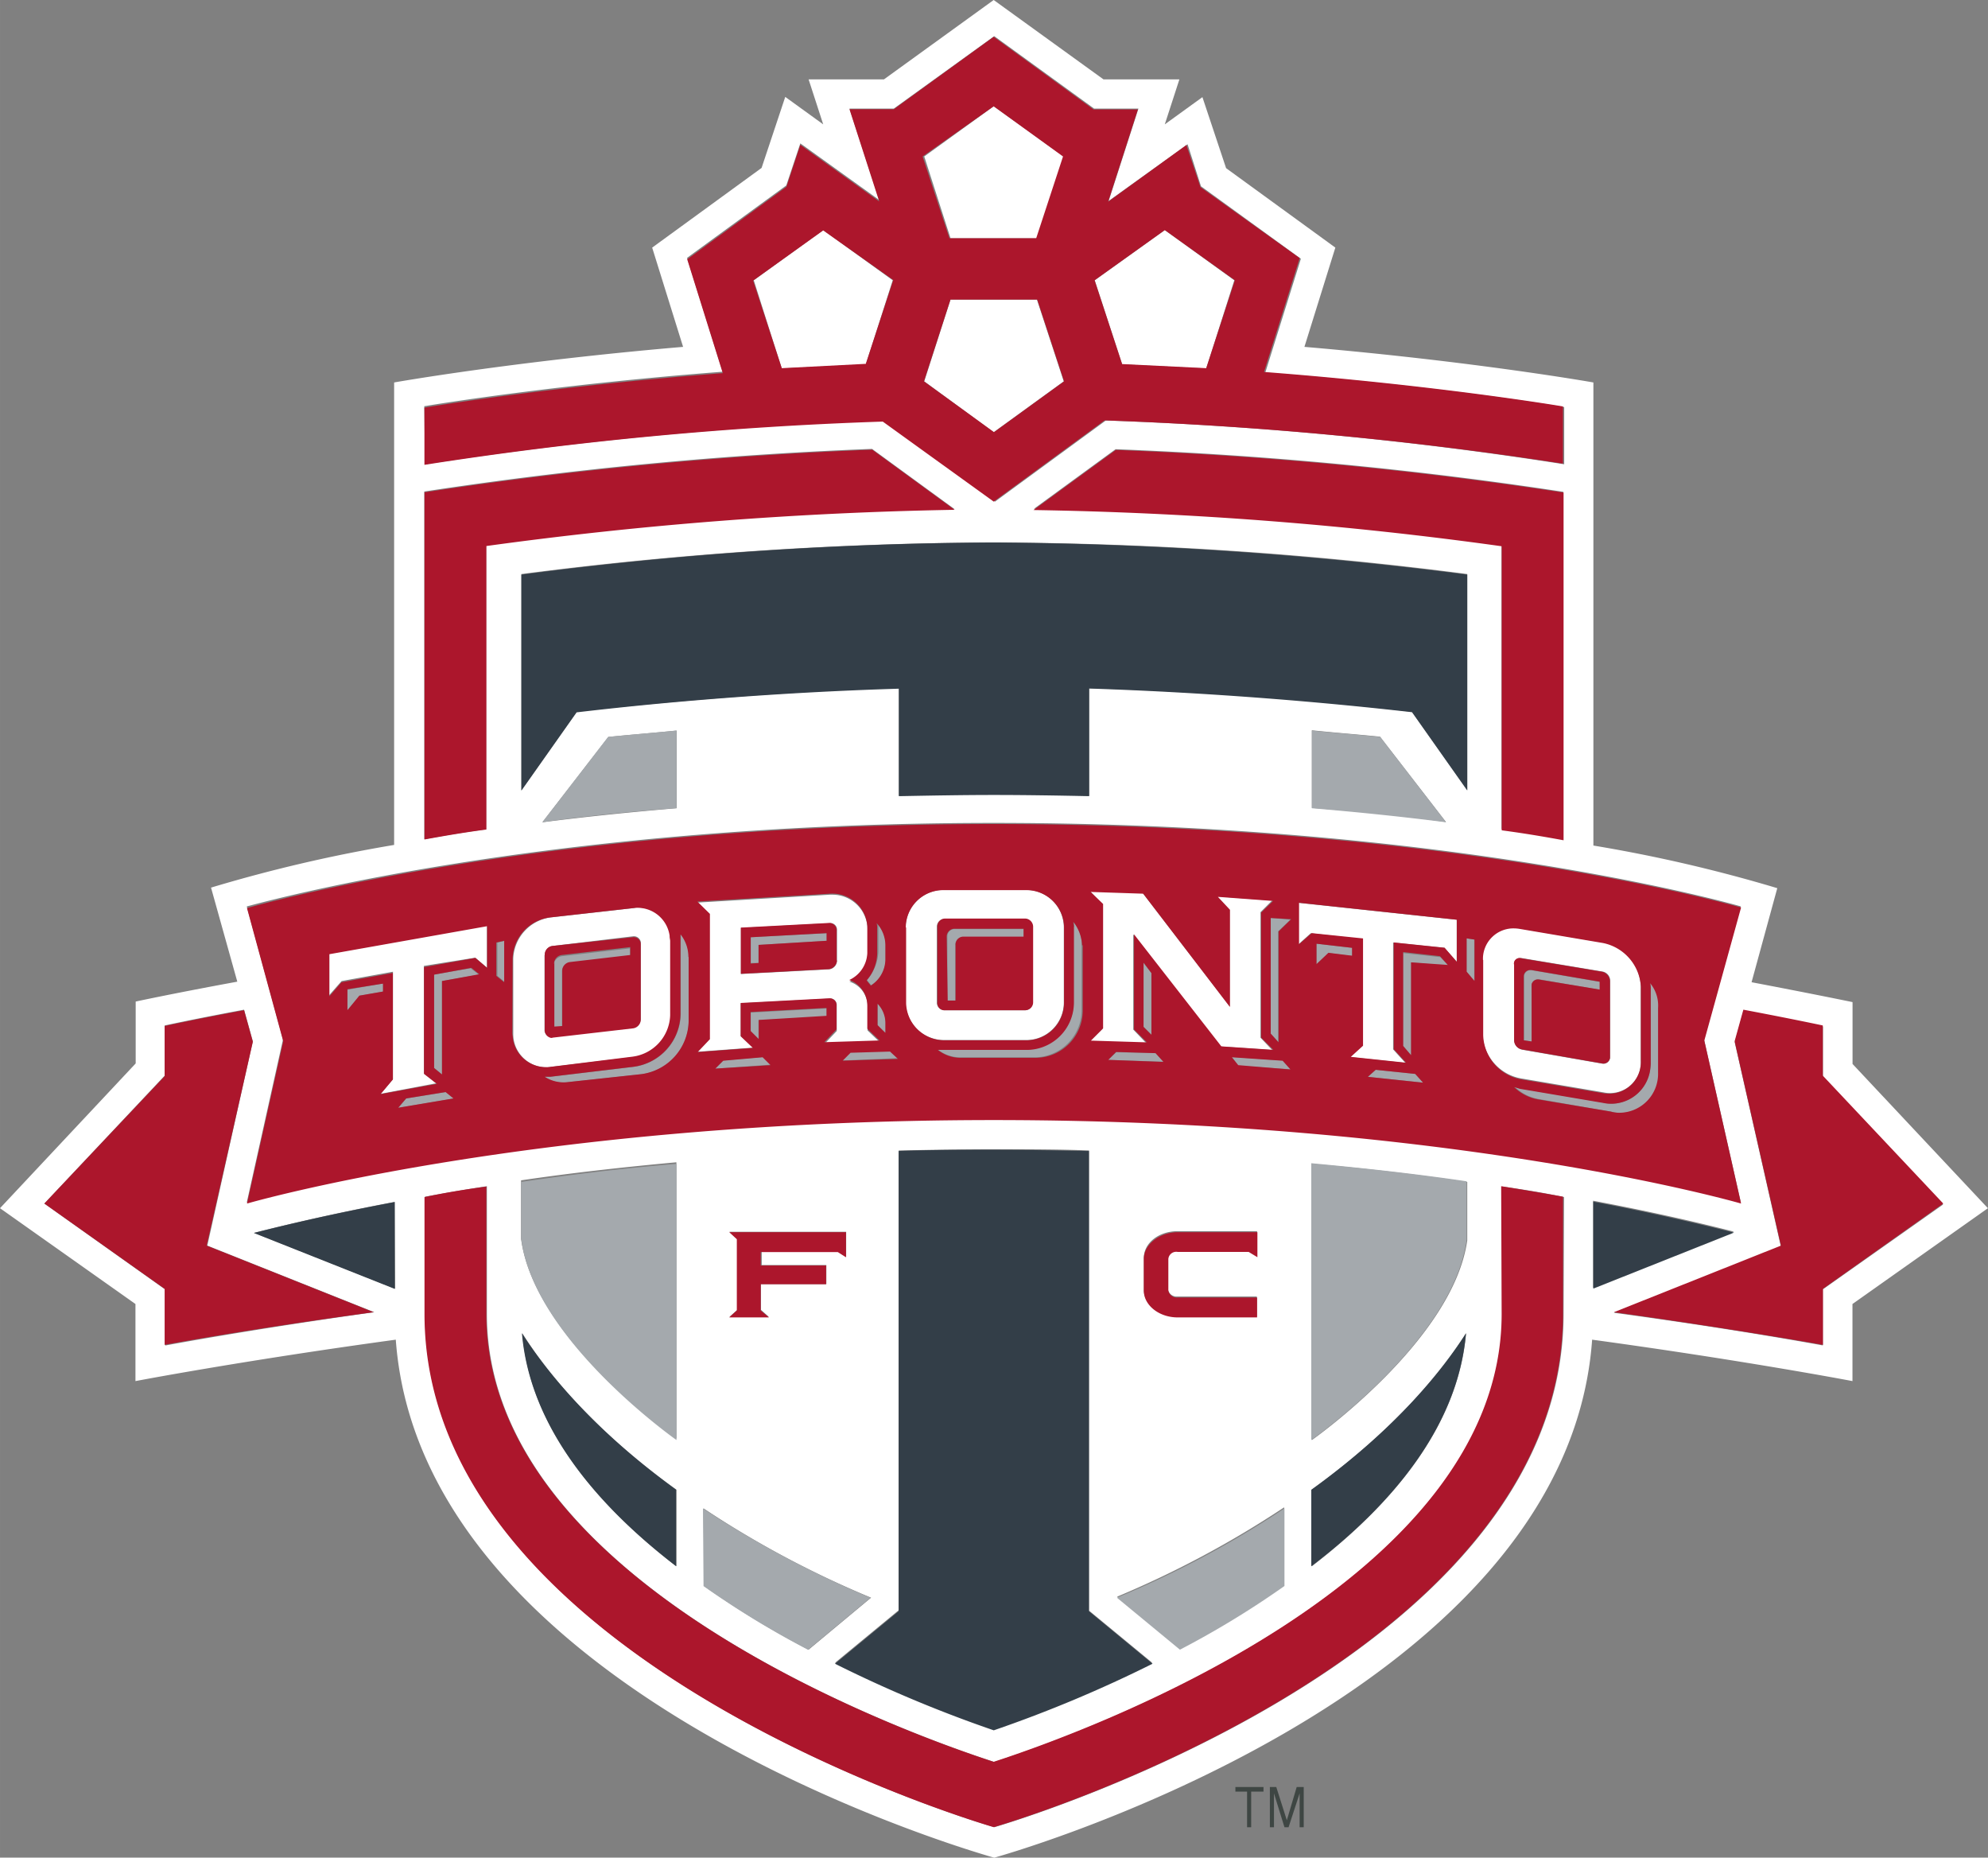 <svg xmlns:xlink="http://www.w3.org/1999/xlink" xmlns="http://www.w3.org/2000/svg" viewBox="0 0 252 235.42" width="200"  height="186.84" >
  <rect x="0" y="0" width="252" height="235.42" fill="#808080" stroke="none"/>
  <defs>
    <style>
      .a{fill:#fff}.b{fill:#a4a9ad}.c{fill:#ac162c}.d{fill:#333e48}.e{fill:#3e4643}
    </style>
  </defs>
  <title>
    MLS_Toronto_FC
  </title>
  <path class="a" d="M234.83 134.84V127s-4.81-1-12.8-2.52l3.26-11.92a188.81 188.81 0 0 0-23.31-5.4V48.47s-15-2.66-36.63-4.51l3.92-12.58-13.85-10.07-3-9-4.77 3.45 1.85-5.7h-9.62L125.96 0l-13.91 10.06h-9.55l1.85 5.7-4.81-3.48-3 9-13.87 10.1 3.92 12.58c-21.68 1.85-36.63 4.51-36.63 4.51v58.61a189.31 189.31 0 0 0-23.21 5.41l3.33 11.92c-8.07 1.48-12.88 2.52-12.88 2.52v7.84L0 153.12l17.17 12.14v9.77s13.54-2.59 33-5.25c3.33 45.66 75.86 65.65 75.86 65.65s72.53-20 75.79-65.65c19.46 2.66 33 5.25 33 5.25v-9.77l17.17-12.14zM85.75 102.43c-6.14.52-11.77 1.11-17 1.78l8.36-10.81c2.89-.3 5.77-.52 8.66-.81v9.84zM73.09 90.22l-7 9.92V72.75a477.83 477.83 0 0 1 59.95-4 477.83 477.83 0 0 1 59.95 4v27.38l-7-9.92c-10.73-1.26-25.09-2.52-40.93-3v13.62c-3.92-.07-7.92-.15-12.06-.15s-8.14.07-12.06.15V87.18c-15.84.52-30.2 1.85-40.85 3m93.18 2.37c2.89.3 5.77.52 8.66.81l8.36 10.81c-5.25-.74-10.88-1.33-17-1.78v-9.84zm-35.3-28l10.44-7.62a502.72 502.72 0 0 1 56.76 5.4v44c-2.44-.44-5.11-.89-7.84-1.26v-36a498.35 498.35 0 0 0-59.36-4.59m-77.19-13s15.62-2.66 37.82-4.37l-4.51-14.43 12.58-9.18 1.78-5.33 10 7.18-3.77-11.59h5.62l12.73-9.18 12.66 9.18h5.62l-3.77 11.7 10-7.18 1.7 5.33 12.66 9.18-4.51 14.43c22.2 1.7 37.89 4.37 37.89 4.37v7.25a477.76 477.76 0 0 0-58.1-5.55l-14.06 10.29-14.07-10.29a508.93 508.93 0 0 0-58.17 5.55zm0 10.81a502.72 502.72 0 0 1 56.76-5.4l10.44 7.62a483.35 483.35 0 0 0-59.36 4.59v36c-2.81.37-5.4.81-7.84 1.26v-44zm72.16 42c58.32 0 94.73 10.58 94.73 10.58l-4.66 16.87 4.66 20.65s-36.34-10.58-94.73-10.58-94.66 10.58-94.66 10.58l4.59-20.65-4.59-16.87c0 .07 36.34-10.58 94.66-10.58m76 47.88c7.84 1.48 13.84 2.89 17.84 3.92l-17.84 7.1v-11zm-52.69 12.14h10.07v2.52h-10.04c-2.29 0-4.29-1.48-4.29-3.4v-4c0-1.92 1.92-3.4 4.29-3.4h10.07v3.18l-1.11-.67h-9a1 1 0 0 0-1.18.88v4a1.1 1.1 0 0 0 1.18.89m13.54 26.72v9.84a115 115 0 0 1-13.25 8.07l-7.92-6.59a126.34 126.34 0 0 0 21.17-11.32m-16.73 19.69a192.5 192.5 0 0 1-20.13 8.44 159.47 159.47 0 0 1-20.06-8.44l8.07-6.66V145.8c3.92-.07 7.92-.15 12.06-.15s8.14 0 12.06.15v58.32zm-80-53.73v-7.4c6-.89 12.51-1.63 19.69-2.29v35c0 .07-18-12.51-19.69-25.31m19.7 31.81v9.7c-10.21-7.84-18.58-17.76-19.54-29.53 2.81 4.51 8.66 12 19.54 19.83m19-28.5v2.44h-8.29V166l1 .89h-5l1-.89v-9l-1-.89h14.8v3.18l-1-.67h-9.7v1.7h8.19zm-15.57 30.86a124.21 124.21 0 0 0 21.24 11.32l-7.92 6.59A115 115 0 0 1 89.25 201zm77.12-2.37c10.81-7.84 16.73-15.32 19.54-19.83-1 11.77-9.33 21.68-19.54 29.53v-9.7zm0-6.29v-35c7.18.59 13.69 1.41 19.69 2.29v7.4c-1.78 12.73-19.69 25.31-19.69 25.31M50.1 163.34l-17.91-7.1c4-1 10-2.44 17.84-3.92zm-29.16 7.18v-7.1L5.62 152.53l15.25-16.21v-6.36s3.7-.81 10.07-2l1.11 4-5.77 25.9 21.17 8.44c-15.91 2.22-26.5 4.22-26.5 4.22m177.25-4c0 44.33-72.16 65.05-72.16 65.05s-72.16-20.72-72.16-65.05v-14.86c2.44-.44 5-.89 7.84-1.33v16.21c0 34 52.92 53.06 64.31 56.76 11.4-3.7 64.39-22.79 64.39-56.76v-16.16c2.74.37 5.4.81 7.84 1.33zm32.86-3.11v7.1s-10.66-2-26.5-4.14l21.19-8.36-5.85-25.9 1.11-4c6.29 1.18 10.07 2 10.07 2v6.36l15.22 16.19z"/>
  <path class="a" d="M104.35 29.16l-8.8 6.36L99.1 46.7l10.65-.52 3.41-10.66-8.81-6.36zM131.44 30.2l3.4-10.37-8.88-6.36-8.8 6.36 3.33 10.37h10.95zM152.9 46.7l3.56-11.18-8.81-6.36-8.88 6.36 3.48 10.66 10.65.52zM134.84 48.33l-3.4-10.36h-10.95l-3.33 10.36 8.8 6.44 8.88-6.44zM119.6 131.81h10.51a4.77 4.77 0 0 0 4.74-4.74v-9.55a4.77 4.77 0 0 0-4.74-4.74H119.6a4.83 4.83 0 0 0-4.81 4.74v9.55a4.88 4.88 0 0 0 4.81 4.74m-.85-14.36a1 1 0 0 1 1-1h10.14a1 1 0 0 1 1 .95v9.64a1 1 0 0 1-1 1h-10.14a1 1 0 0 1-1-1v-9.7zM192.75 136.66l10.51 1.78a3.91 3.91 0 0 0 4.65-3v-.05a4.22 4.22 0 0 0 .07-1v-9.4a5.84 5.84 0 0 0-4.81-5.55l-10.51-1.78a3.89 3.89 0 0 0-4.66 2.89 2.46 2.46 0 0 0-.07 1v9.4a5.92 5.92 0 0 0 4.82 5.71m-.81-14.43a.74.74 0 0 1 .66-.81h.3l10.21 1.7a1.18 1.18 0 0 1 1 1.18v9.62a.88.88 0 0 1-.74.89h-.22l-10.21-1.78a1.27 1.27 0 0 1-1-1.18v-9.59zM69.86 135.21l10.51-1.26a5.47 5.47 0 0 0 4.74-5.25v-9.47a4.2 4.2 0 0 0-4.14-4.22 1.48 1.48 0 0 0-.59.07l-10.51 1.18a5.48 5.48 0 0 0-4.81 5.25v9.47a4.22 4.22 0 0 0 4.14 4.29 2 2 0 0 0 .67-.07m-.81-14.14a1.13 1.13 0 0 1 1-1.18l10.17-1.22a.89.89 0 0 1 1 .74v9.7a1.12 1.12 0 0 1-1 1.11l-10.21 1.18a.89.89 0 0 1-1-.74v-9.62zM49.81 123.15v13.62l-1.56 1.85 7.03-1.33-1.55-1.26v-13.62l6.51-1.04 1.48 1.26v-5.33l-19.98 3.56v5.25l1.56-1.78 6.51-1.18zM172.66 119.01v13.54l-1.55 1.41 7.03.74-1.55-1.71v-13.54l6.51.67 1.55 1.77v-5.33l-20.05-2.14v5.25l1.55-1.4 6.51.74zM138.17 131.96l7.11.22-1.63-1.7v-12.07l11.03 14.21 6.58.45-1.48-1.56V115.6l1.48-1.48-7.03-.52 1.63 1.71v12.21l-11.02-14.36-6.67-.22 1.56 1.7v15.76l-1.56 1.56zM88.44 133.29l7-.52-1.55-1.48v-4.14l11.18-.59a.82.82 0 0 1 1 .81v3.29l-1.55 1.63 7-.22-1.55-1.48v-3a3.26 3.26 0 0 0-2.29-3.18 3.94 3.94 0 0 0 2.29-3.4v-3.18a4.44 4.44 0 0 0-4.44-4.44h-.37l-16.8 1 1.55 1.48v15.79zm5.48-15.69l11.18-.59a.82.82 0 0 1 1 .81v3.92a1.12 1.12 0 0 1-1 1.11l-11.18.59z"/>
  <path class="b" d="M85.75 92.58c-2.89.3-5.77.52-8.66.81l-8.34 10.81c5.25-.74 11-1.33 17-1.78v-9.84zM66.09 157.12c1.66 12.73 19.66 25.38 19.66 25.38v-35c-7.18.59-13.69 1.41-19.69 2.29v7.33zM89.18 201.01a115 115 0 0 0 13.25 8.07l7.92-6.59a130 130 0 0 1-21.24-11.32zM174.96 93.4c-2.89-.3-5.77-.52-8.66-.81v9.84c6.14.52 11.77 1.11 17 1.78zM166.22 182.5s18-12.58 19.69-25.39v-7.4c-6-.89-12.51-1.63-19.69-2.29v35.08zM149.57 209.07a115 115 0 0 0 13.25-8.07v-9.84a124.21 124.21 0 0 1-21.24 11.32zM121.08 119.75a1 1 0 0 1 1-1h7.67v-1h-8.66a.92.92 0 0 0-1 .87v8.23h1v-7.1h-.07zM136.1 117.45V127a6 6 0 0 1-6 6h-11.24a4.65 4.65 0 0 0 3 1h9.25a6 6 0 0 0 6-6v-8.34a4.6 4.6 0 0 0-1-2.89 2.05 2.05 0 0 1 .07.67M194.13 124.93a.82.82 0 0 1 .81-.81h.22l7.7 1.33v-1l-8.66-1.48a.84.84 0 0 0-1 .67v8.21l1 .15zM209.15 124.56a2.52 2.52 0 0 1 .07.74v9.47a5 5 0 0 1-4.81 5.11 3.26 3.26 0 0 1-1.18-.15l-10.48-1.78-.74-.22a5.76 5.76 0 0 0 3 1.55l9.33 1.63a4.85 4.85 0 0 0 5.83-3.63v-.07a6.47 6.47 0 0 0 .15-1.18v-8.29a4.91 4.91 0 0 0-1.11-3.18M70.23 122.11v8.07l1-.07v-7a1.12 1.12 0 0 1 1-1.11l7.62-.81v-1l-8.66 1a1.26 1.26 0 0 0-1 1M86.29 119.08v9.47a6.85 6.85 0 0 1-6 6.66l-10.54 1.26h-.7a4 4 0 0 0 3 .67l9.25-1a6.85 6.85 0 0 0 6-6.66v-8.21a4.6 4.6 0 0 0-1-2.89v.74M44.03 128.03l1.56-1.84 2.96-.52v-1.04l-4.52.81v2.59zM54.99 123.52v11.77l1.03.89v-11.85l4.67-.81-1.04-.81-4.66.81zM63.05 123.67l.97.81v-5.25l-.97.22v4.22zM51.51 139.21l-1.04 1.19 7.11-1.19-1.04-.81-5.03.81zM168.44 120.78l2.96.37v-1.03l-4.51-.52v2.59l1.55-1.41zM182.58 121.3l-4.74-.52v11.84l1.04 1.11v-11.76l4.74.44-1.04-1.11zM185.91 123.15l.96 1.18v-5.25l-.96-.15v4.22zM173.4 136.47l7.03.74-1.03-1.11-5.03-.52-.97.89zM156.16 133.96l.81 1.11 6.59.44-.96-1.11-6.44-.44zM161.04 131l.96 1.03v-13.99l1.56-1.48-2.52-.22V131zM146.46 133.44l-4.96-.08-1.03.97 7.03.22-1.04-1.11zM145.94 123.3l-1.03-1.33v8.14l1.03 1.03v-7.84zM112.27 130.92v-1.26a3.49 3.49 0 0 0-1-2.44v2.81zM96.14 129.29l8.66-.44v-1.04l-9.63.52v2.37l.97.96v-2.37zM96.73 133.96l-5.03.44-1.04 1.04 7.11-.52-1.04-.96zM109.9 124.19c.15.22.37.44.52.67a3.86 3.86 0 0 0 1.85-3.26v-1.7a4.6 4.6 0 0 0-1-2.89 2.05 2.05 0 0 1 .07.67v3a5.84 5.84 0 0 1-1.41 3.48M96.14 119.75l8.66-.52v-.96l-9.63.51v3.26h.97v-2.29zM107.76 133.36l-.96 1.04 7.03-.3-1.04-.96-5.03.22z"/>
  <path class="c" d="M231.06 136.32v-6.36s-3.77-.81-10.07-2l-1.11 4 5.87 25.9-21.17 8.44c15.84 2.22 26.5 4.14 26.5 4.14v-7.1l15.25-10.81zM32.05 132.03l-1.11-4c-6.36 1.18-10.07 2-10.07 2v6.36L5.62 152.53l15.25 10.81v7.1s10.66-2 26.5-4.14l-21.17-8.44zM61.65 69.2a498.35 498.35 0 0 1 59.36-4.59l-10.44-7.62a502.72 502.72 0 0 0-56.76 5.4v44c2.44-.44 5-.89 7.84-1.26v-36zM198.2 106.42v-44a502.72 502.72 0 0 0-56.76-5.4L131 64.64a483.35 483.35 0 0 1 59.36 4.59v36c2.81.37 5.4.81 7.84 1.26M190.35 166.52c0 34-53 53.06-64.39 56.76-11.4-3.7-64.31-22.79-64.31-56.76v-16.14c-2.81.37-5.4.81-7.84 1.33v14.8c0 44.33 72.16 65.05 72.16 65.05s72.16-20.72 72.16-65.05v-14.85c-2.44-.44-5.11-.89-7.84-1.33z"/>
  <path class="c" d="M125.96 63.57l14.06-10.29a492.9 492.9 0 0 1 58.1 5.48v-7.25s-15.62-2.66-37.89-4.37l4.52-14.43-12.58-9-1.78-5.33-9.92 7.18 3.77-11.69h-5.62l-12.66-9.21-12.66 9.18h-5.62l3.77 11.69-10-7.18-1.76 5.31-12.58 9.2 4.51 14.43c-22.2 1.7-37.82 4.37-37.82 4.37v7.25a477.64 477.64 0 0 1 58.1-5.48zm21.69-34.41l8.88 6.36-3.63 11.14-10.66-.52-3.49-10.62zm-21.69-15.69l8.79 6.36-3.4 10.36h-11l-3.4-10.36zm-5.48 24.5h11l3.4 10.36-8.88 6.44-8.88-6.44zM99.1 46.66l-3.63-11.1 8.88-6.36 8.88 6.29-3.48 10.62zM192.87 132.99l10.21 1.78a.84.84 0 0 0 1-.67v-9.77a1.27 1.27 0 0 0-1-1.18l-10.21-1.7a.74.74 0 0 0-.94.45v.06a.41.41 0 0 0 0 .3v9.62a1.18 1.18 0 0 0 1 1.11m.22-9.25a.82.82 0 0 1 .81-.81h.15l8.66 1.48v1l-7.62-1.26a.82.82 0 0 0-1 .59v7.25l-1-.15v-8.07z"/>
  <path class="c" d="M31.31 152.53s36.34-10.58 94.66-10.58 94.73 10.58 94.73 10.58l-4.66-20.65 4.66-16.87s-36.34-10.58-94.73-10.58-94.66 10.66-94.66 10.66l4.59 16.87zm12.73-24.5v-2.66l4.51-.71v1l-3 .52zm6.44 12.36l1-1.18 5-.81 1 .81zm5.55-16.06v11.84l-1-.81v-11.84l4.72-.86 1 .81zm34.64 11.1l1-1 5-.44 1 1zm5.48-3.77l-1-1v-2.4l9.62-.52v1l-8.59.52v2.4zm44.33 2.66l1-1 5 .15 1 1.11zm5.48-3.18l-1-1V122l1 1.33v7.84zm11 3.85l-.81-1 6.44.44 1 1.11zm9.92-12.8v-2.59l4.51.52v1l-3-.37zm6.51 14.28l1-.89 5 .52 1 1.11zm5.48-14.51v11.77l-1-1.18v-11.89l4.66.52 1 1.11zm31.31 5.77v8.29a4.93 4.93 0 0 1-4.74 5 3.7 3.7 0 0 1-1.26-.15l-9.25-1.55a5.76 5.76 0 0 1-3-1.55l.74.22 10.51 1.78a5 5 0 0 0 5.92-3.77 6.47 6.47 0 0 0 .15-1.18v-9.47a2.52 2.52 0 0 0-.07-.74 4.44 4.44 0 0 1 1 3.11m-22.2-6.06a3.87 3.87 0 0 1 3.7-4 4.88 4.88 0 0 1 1 .07l10.51 1.78a6 6 0 0 1 4.81 5.55v9.47a4 4 0 0 1-3.85 4.07 4.22 4.22 0 0 1-1-.07l-10.4-1.76a5.85 5.85 0 0 1-4.74-5.62v-9.49zm-2.07-2.74l1 .15v5.25l-1-1.18v-4.22zm-21.24-4.51l20 2.15v5.33l-1.55-1.78-6.44-.67v13.54l1.55 1.7-7-.74 1.55-1.41v-13.6l-6.51-.67-1.6 1.4v-5.25zm-2.59 3.63v14.06l-1-1.11v-14.65l2.59.15zm-23.83-5l6.66.22 11 14.36V115.3l-1.53-1.64 7 .52-1.52 1.48v15.84l1.55 1.55-6.59-.44-11.07-14.2v12.06l1.63 1.63-7.1-.22 1.55-1.55v-15.77zm-1 6.73v8.29a6 6 0 0 1-6 6h-9.37a4.65 4.65 0 0 1-3-1h11.25a6 6 0 0 0 6-6v-9.55c0-.22-.07-.44-.07-.67a5.18 5.18 0 0 1 1.11 3m-22.35-2.29a4.74 4.74 0 0 1 4.74-4.74h10.58a4.77 4.77 0 0 1 4.74 4.74v9.55a4.77 4.77 0 0 1-4.74 4.74h-10.47a4.83 4.83 0 0 1-4.81-4.74v-9.55zm-1 16.65l-7 .22 1-1 5-.15zm-2.59-7a3.49 3.49 0 0 1 1 2.44v1.26l-1-1v-2.74zm1-7.25v1.7a4 4 0 0 1-1.85 3.26c-.15-.22-.37-.44-.52-.67a5.31 5.31 0 0 0 1.33-3.4v-3.18a2.05 2.05 0 0 0-.07-.67 4.15 4.15 0 0 1 1.11 2.89m-23.83-5.62l16.8-1a4.44 4.44 0 0 1 4.74 4.12v3.42a3.94 3.94 0 0 1-2.29 3.4 3.43 3.43 0 0 1 2.29 3.18v3l1.55 1.48-7 .22 1.55-1.63v-3.11a.86.86 0 0 0-.9-.82h-.07l-11.18.59v4.22l1.55 1.48-7 .52 1.55-1.63v-15.88zm-1.11 7v8.21a6.91 6.91 0 0 1-6 6.66l-9.25 1a4.44 4.44 0 0 1-3-.67h.71l10.51-1.26a6.85 6.85 0 0 0 6-6.66v-10.13a4.6 4.6 0 0 1 1 2.89m-22.28.22a5.41 5.41 0 0 1 4.74-5.25l10.51-1.18a4.11 4.11 0 0 1 4.65 3.49v.08c0 .22.07.44.07.59v9.41a5.47 5.47 0 0 1-4.74 5.25l-10.46 1.3a4.24 4.24 0 0 1-4.74-3.63c0-.22-.07-.44-.07-.67zm-2.07-2.07l1-.22v5.25l-1-.81v-4.22zm-21.16 1.48l20-3.55v5.28l-1.48-1.26-6.52 1.16v13.54l1.63 1.26-7.13 1.3 1.55-1.85V123.3l-6.51 1.18-1.54 1.78v-5.33z"/>
  <path class="c" d="M106.05 121.74v-3.77a.92.92 0 0 0-.87-1h-.09l-11.18.59v5.85l11.18-.59a1.18 1.18 0 0 0 1-1.11m-1.34-2.48l-8.59.52v2.29l-1 .07v-3.33l9.62-.52v1zM70.01 131.51l10.21-1.18a1.12 1.12 0 0 0 1-1.11v-9.56a.89.89 0 0 0-.81-.89h-.15l-10.21 1.11a1.12 1.12 0 0 0-1 1.11v9.55a1 1 0 0 0 .81 1h.15m.22-9.4a1.12 1.12 0 0 1 1-1.11l8.66-1v1l-7.62.89a1.12 1.12 0 0 0-1 1.11v7l-1 .07v-8.07h.07zM119.82 128.03h10.14a1 1 0 0 0 1-1v-9.62a1.05 1.05 0 0 0-1-1h-10.14a1 1 0 0 0-1 1v9.62a.9.9 0 0 0 .82 1h.14m.22-9.33a1 1 0 0 1 1-1h8.75v1h-7.62a1 1 0 0 0-1 1v7.1h-1zM106.2 158.68l1.04.66v-3.18h-14.8l.96.89v9.03l-.96.88h5.03l-1.04-.88v-3.33h8.29v-2.37h-8.29v-1.7h9.77zM149.28 158.66h9l1.11.67v-3.17h-10.11c-2.29 0-4.29 1.55-4.29 3.4v4c0 1.85 1.92 3.4 4.29 3.4h10.07v-2.52h-10.07a1.1 1.1 0 0 1-1.18-.89v-4a1 1 0 0 1 1.18-.89"/>
  <path class="d" d="M201.97 152.31v11l17.84-7.1c-4-1-10-2.44-17.84-3.92M50.03 163.34v-11c-7.84 1.48-13.84 2.89-17.84 3.92zM66.16 168.96c1 11.77 9.33 21.68 19.54 29.53v-9.7c-10.81-7.84-16.65-15.32-19.54-19.83M166.22 188.8v9.7c10.29-7.84 18.58-17.76 19.61-29.53-2.89 4.51-8.73 12-19.61 19.83M66.09 72.82v27.38l7-9.92c10.66-1.26 25-2.52 40.85-3v13.62c3.85-.07 7.92-.15 12.06-.15s8.14.07 12.06.15V87.26c15.84.52 30.2 1.78 40.93 3l7 9.92V72.82a492.31 492.31 0 0 0-59.95-4.07 477 477 0 0 0-59.95 4.07M138.03 145.87c-3.92-.07-7.92-.15-12.06-.15s-8.14 0-12.06.15v58.32l-8.07 6.66a165.24 165.24 0 0 0 20.13 8.44 165.24 165.24 0 0 0 20.13-8.44l-8.07-6.66v-58.32z"/>
  <path class="e" d="M156.6 227.06h1.48v4.51h.52v-4.51h1.56v-.59h-3.56v.59zM163.12 230.69l-1.34-4.22h-.81v5.1h.52v-4.29l1.33 4.29h.52l1.4-4.29v4.29h.52v-5.1h-.89l-1.25 4.22z"/>
</svg>
